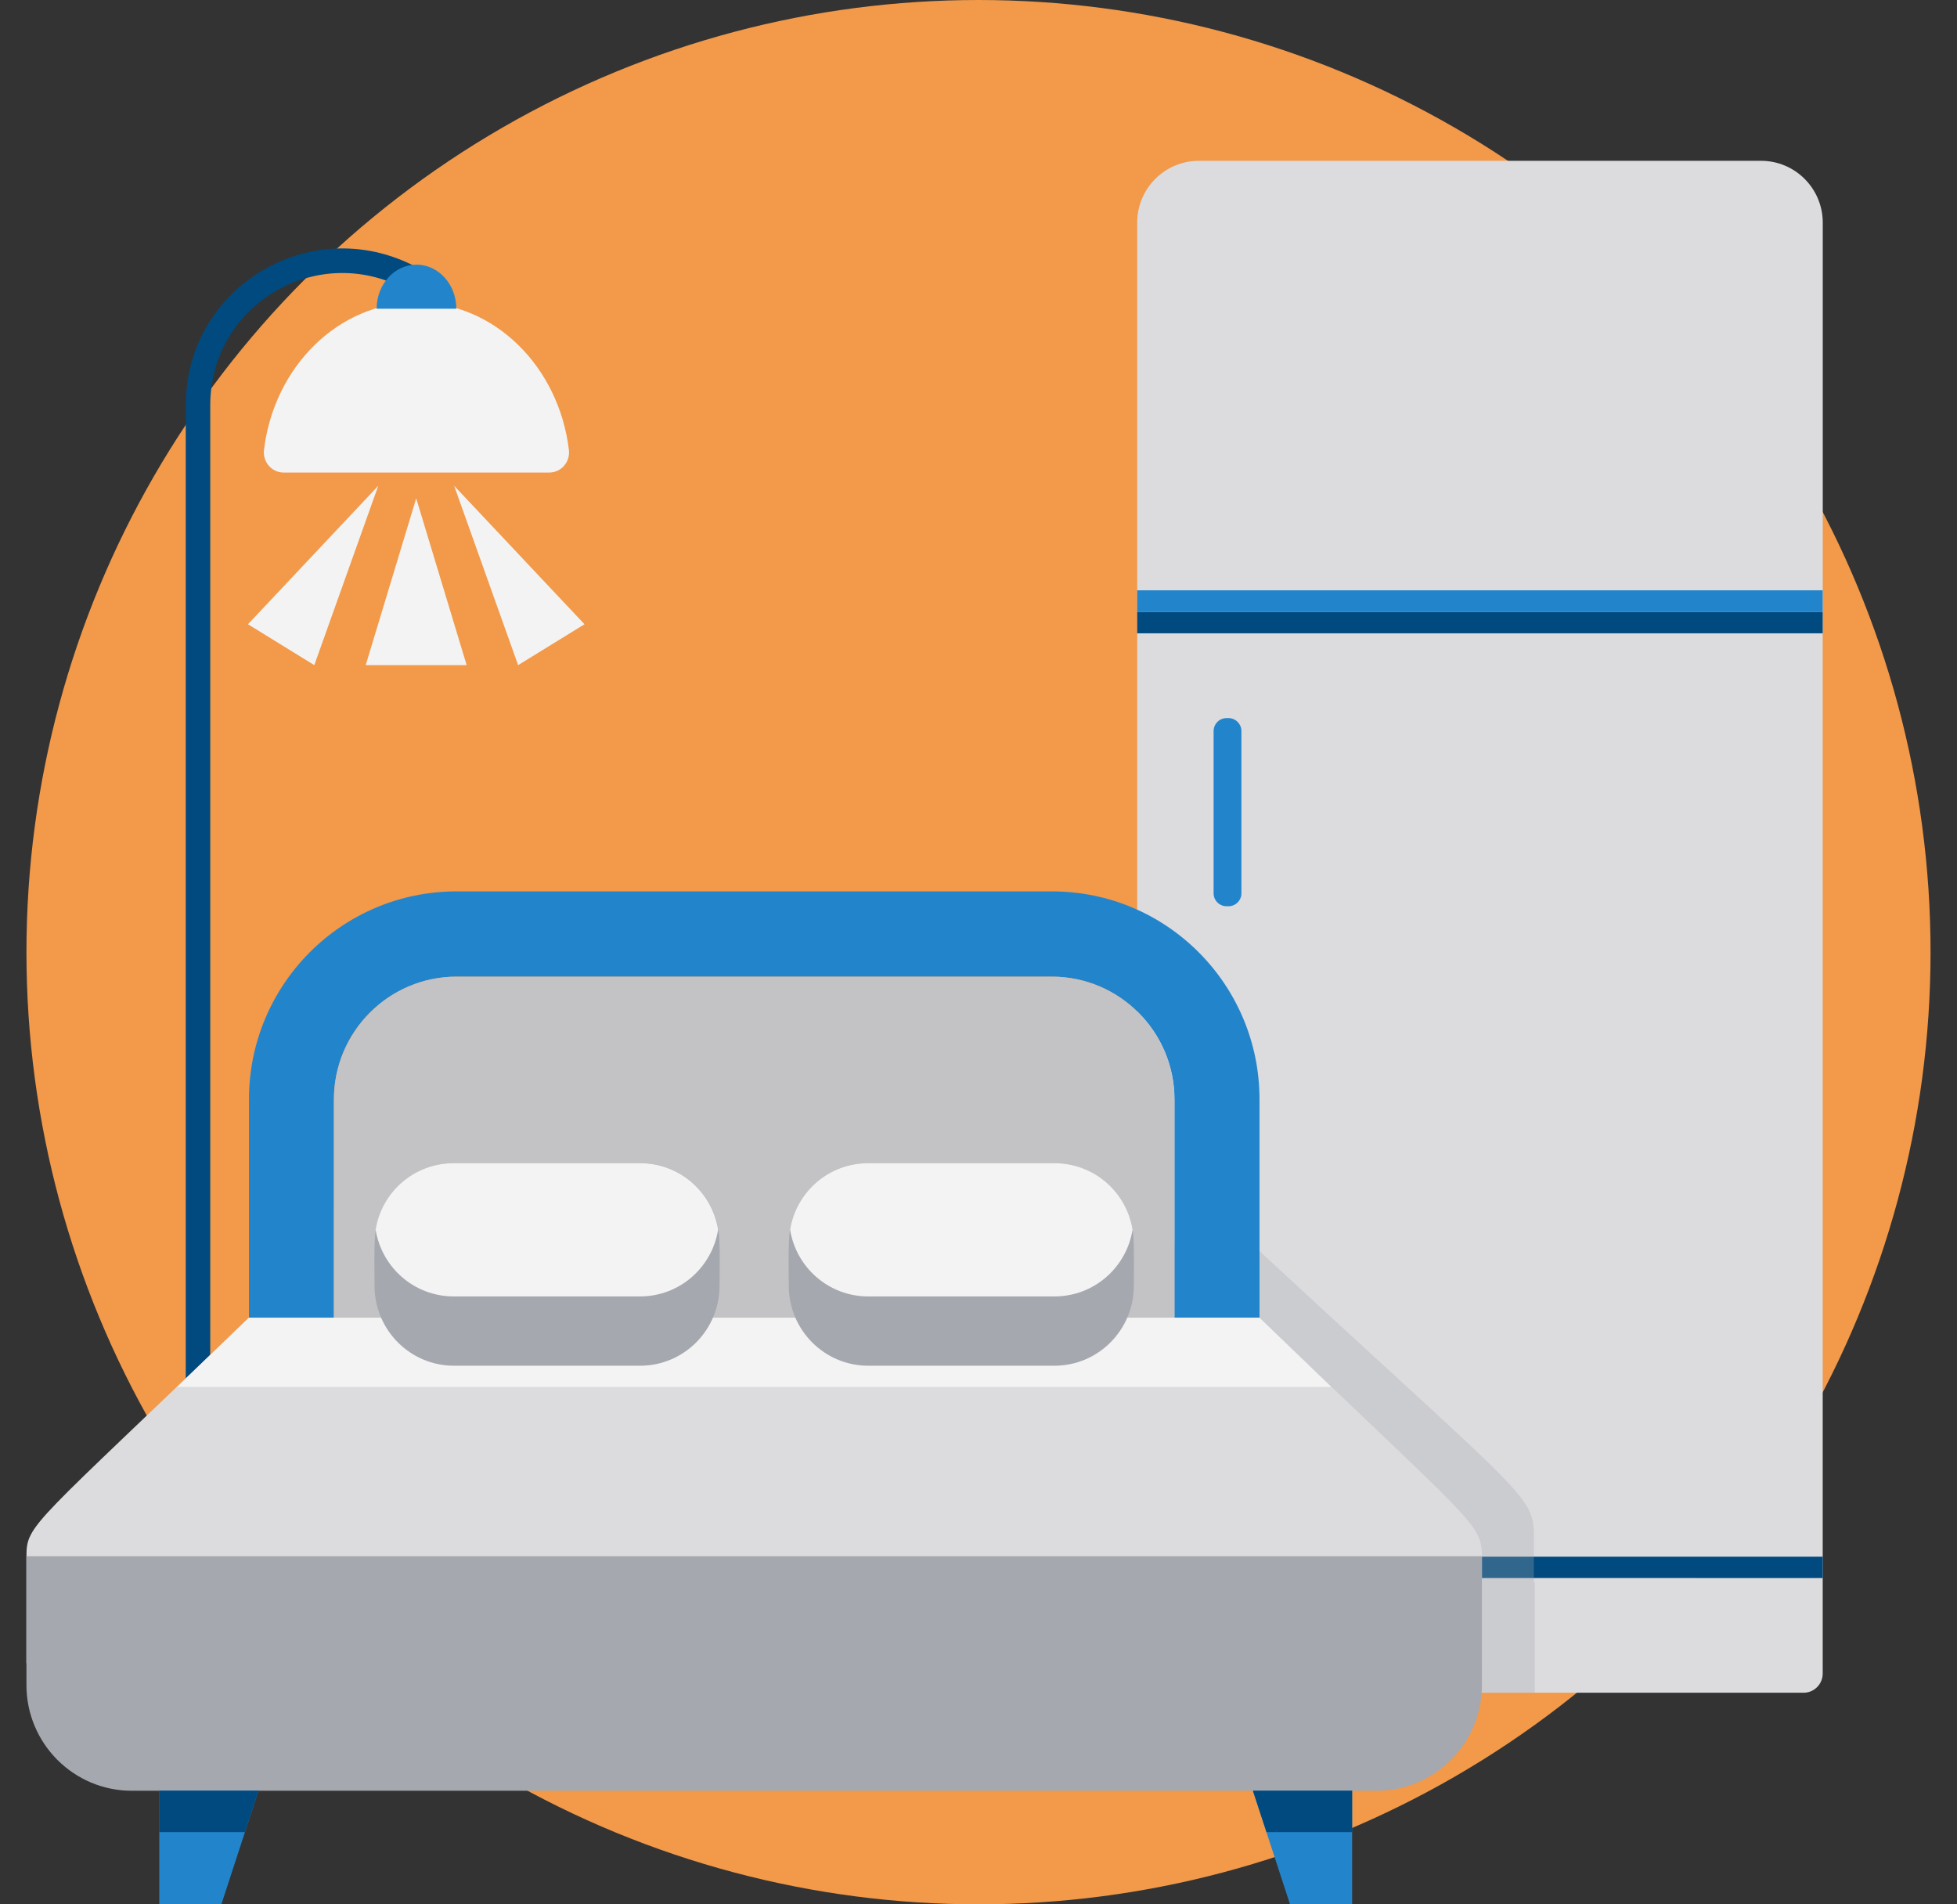 <svg width="37" height="36" viewBox="0 0 37 36" fill="none" xmlns="http://www.w3.org/2000/svg">
<rect x="0" y="0" width="37" height="36" fill="#333333" stroke="none"/>
<ellipse cx="18.5" cy="18" rx="18" ry="18" fill="#F2994A"/>
<g clip-path="url(#clip0_35_150592)">
<g clip-path="url(#clip1_35_150592)">
<path d="M34.461 29.834H21.5V11.972H34.461V29.834Z" fill="#DCDBDE"/>
<path d="M34.462 4.21V11.972H21.5V4.21C21.5 3.564 22.022 3.04 22.667 3.04H33.295C33.94 3.04 34.462 3.564 34.462 4.21Z" fill="#DCDBDE"/>
<path d="M34.461 11.972H21.5V11.566H34.461V11.972Z" fill="#004A7F"/>
<path d="M34.461 29.834H21.5V29.428H34.461V29.834Z" fill="#004A7F"/>
<path d="M34.461 11.566H21.5V11.159H34.461V11.566Z" fill="#2285CC"/>
<path d="M22.945 16.886V13.821C22.945 13.685 23.055 13.575 23.19 13.575H23.226C23.361 13.575 23.471 13.685 23.471 13.821V16.886C23.471 17.022 23.361 17.132 23.226 17.132H23.19C23.055 17.132 22.945 17.022 22.945 16.886Z" fill="#2285CC"/>
<path d="M21.5 29.834H34.461V31.637C34.461 31.837 34.299 32 34.099 32H21.862C21.663 32 21.5 31.837 21.5 31.637V29.834Z" fill="#DCDBDE"/>
<g opacity="0.3">
<path d="M29 29.022V31.5H-6V29.022C-6 28.277 -5.842 28.315 -0.65 23.5H23.65C28.742 28.224 29 28.253 29 29.022Z" fill="#A5A8AF"/>
<path d="M29.018 29.92H1.5V32.353C1.5 33.458 2.392 34.353 3.493 34.353H27.025C28.126 34.353 29.018 33.458 29.018 32.353V29.92H29.018Z" fill="#A5A8AF"/>
</g>
</g>
<path d="M7.874 5.716C6.398 5.716 5.179 6.932 4.991 8.507C4.964 8.732 5.137 8.933 5.362 8.933H10.385C10.61 8.933 10.783 8.732 10.756 8.507C10.568 6.932 9.349 5.716 7.874 5.716Z" fill="#F3F3F3"/>
<path d="M8.586 9.183C9.356 11.339 9.089 10.593 9.796 12.574C10.667 12.037 10.303 12.262 11.051 11.801C9.498 10.153 10.094 10.786 8.586 9.183Z" fill="#F3F3F3"/>
<path d="M7.152 9.183C6.383 11.339 6.649 10.593 5.942 12.574C5.071 12.037 5.435 12.262 4.688 11.801C6.24 10.153 5.644 10.786 7.152 9.183Z" fill="#F3F3F3"/>
<path d="M7.869 9.42C8.458 11.366 8.223 10.591 8.823 12.574H7.869H6.914C7.502 10.633 7.267 11.409 7.869 9.42Z" fill="#F3F3F3"/>
<path d="M3.975 29.535H3.512V7.662C3.512 5.385 5.965 3.95 7.973 5.104L7.743 5.507C6.041 4.529 3.975 5.744 3.975 7.661V29.535H3.975Z" fill="#004A7F"/>
<path d="M7.875 5.003C7.458 5.003 7.121 5.376 7.121 5.836H8.627C8.627 5.376 8.29 5.003 7.875 5.003Z" fill="#2285CC"/>
<path d="M2.782 28.972H4.702C5.143 28.972 5.5 29.33 5.5 29.772V30.099H1.984V29.772C1.984 29.33 2.342 28.972 2.782 28.972Z" fill="#606161"/>
<path d="M28.018 29.419V31.442H0.5V29.419C0.5 28.811 0.625 28.842 4.706 24.91H23.811C27.814 28.767 28.018 28.791 28.018 29.419Z" fill="#DCDBDE"/>
<path d="M19.888 16.851H8.632C6.463 16.851 4.707 18.612 4.707 20.784V24.911H6.313V20.784C6.313 19.506 7.354 18.463 8.632 18.463H19.888C21.165 18.463 22.206 19.506 22.206 20.784V24.911H23.813V20.784C23.813 18.612 22.058 16.851 19.888 16.851Z" fill="#2285CC"/>
<path d="M19.888 18.463H8.629C7.352 18.463 6.313 19.505 6.313 20.786L6.312 24.911H22.203L22.203 20.786C22.203 19.505 21.165 18.463 19.888 18.463Z" fill="#C3C3C5"/>
<path d="M28.018 29.42H0.5V31.854C0.5 32.958 1.392 33.853 2.493 33.853H26.025C27.126 33.853 28.018 32.959 28.018 31.854V29.42H28.018Z" fill="#A5A8AF"/>
<path d="M4.887 33.852L4.185 36H3.012V33.852H4.887Z" fill="#2285CC"/>
<path d="M4.887 33.852L4.631 34.635H3.012V33.852H4.887Z" fill="#004A7F"/>
<path d="M23.688 33.852L24.39 36H25.564V33.852H23.688Z" fill="#2285CC"/>
<path d="M23.688 33.852L23.945 34.635H25.564V33.852H23.688Z" fill="#004A7F"/>
<path d="M25.169 26.219H3.348C3.707 25.871 4.312 25.289 4.706 24.91H23.811L24.928 25.986L25.169 26.219Z" fill="#F3F3F3"/>
<path d="M13.604 24.306C13.604 25.14 12.934 25.818 12.102 25.818H8.583C7.752 25.818 7.081 25.14 7.081 24.306C7.081 24.1 7.066 23.442 7.105 23.247C7.221 22.529 7.836 21.989 8.584 21.989H12.102C12.85 21.989 13.464 22.529 13.581 23.247C13.62 23.449 13.604 24.099 13.604 24.306Z" fill="#A5A8AF"/>
<path d="M13.577 23.246C13.461 23.964 12.846 24.508 12.099 24.508H8.58C7.833 24.508 7.218 23.963 7.102 23.246C7.218 22.529 7.832 21.989 8.58 21.989H12.099C12.846 21.989 13.461 22.529 13.577 23.246Z" fill="#F3F3F3"/>
<path d="M21.437 24.306C21.437 25.14 20.766 25.818 19.935 25.818H16.416C15.584 25.818 14.913 25.14 14.913 24.306C14.913 24.088 14.898 23.446 14.937 23.247C15.054 22.529 15.668 21.989 16.416 21.989H19.935C20.682 21.989 21.297 22.529 21.413 23.247C21.452 23.44 21.437 24.103 21.437 24.306Z" fill="#A5A8AF"/>
<path d="M21.413 23.246C21.297 23.964 20.682 24.508 19.935 24.508H16.416C15.669 24.508 15.054 23.963 14.938 23.246C15.054 22.529 15.669 21.989 16.416 21.989H19.935C20.682 21.989 21.297 22.529 21.413 23.246Z" fill="#F3F3F3"/>
</g>
<defs>
<clipPath id="clip0_35_150592">
<rect width="34" height="33" fill="white" transform="translate(0.5 3)"/>
</clipPath>
<clipPath id="clip1_35_150592">
<rect width="13" height="29" fill="white" transform="translate(21.5 3)"/>
</clipPath>
</defs>
</svg>
